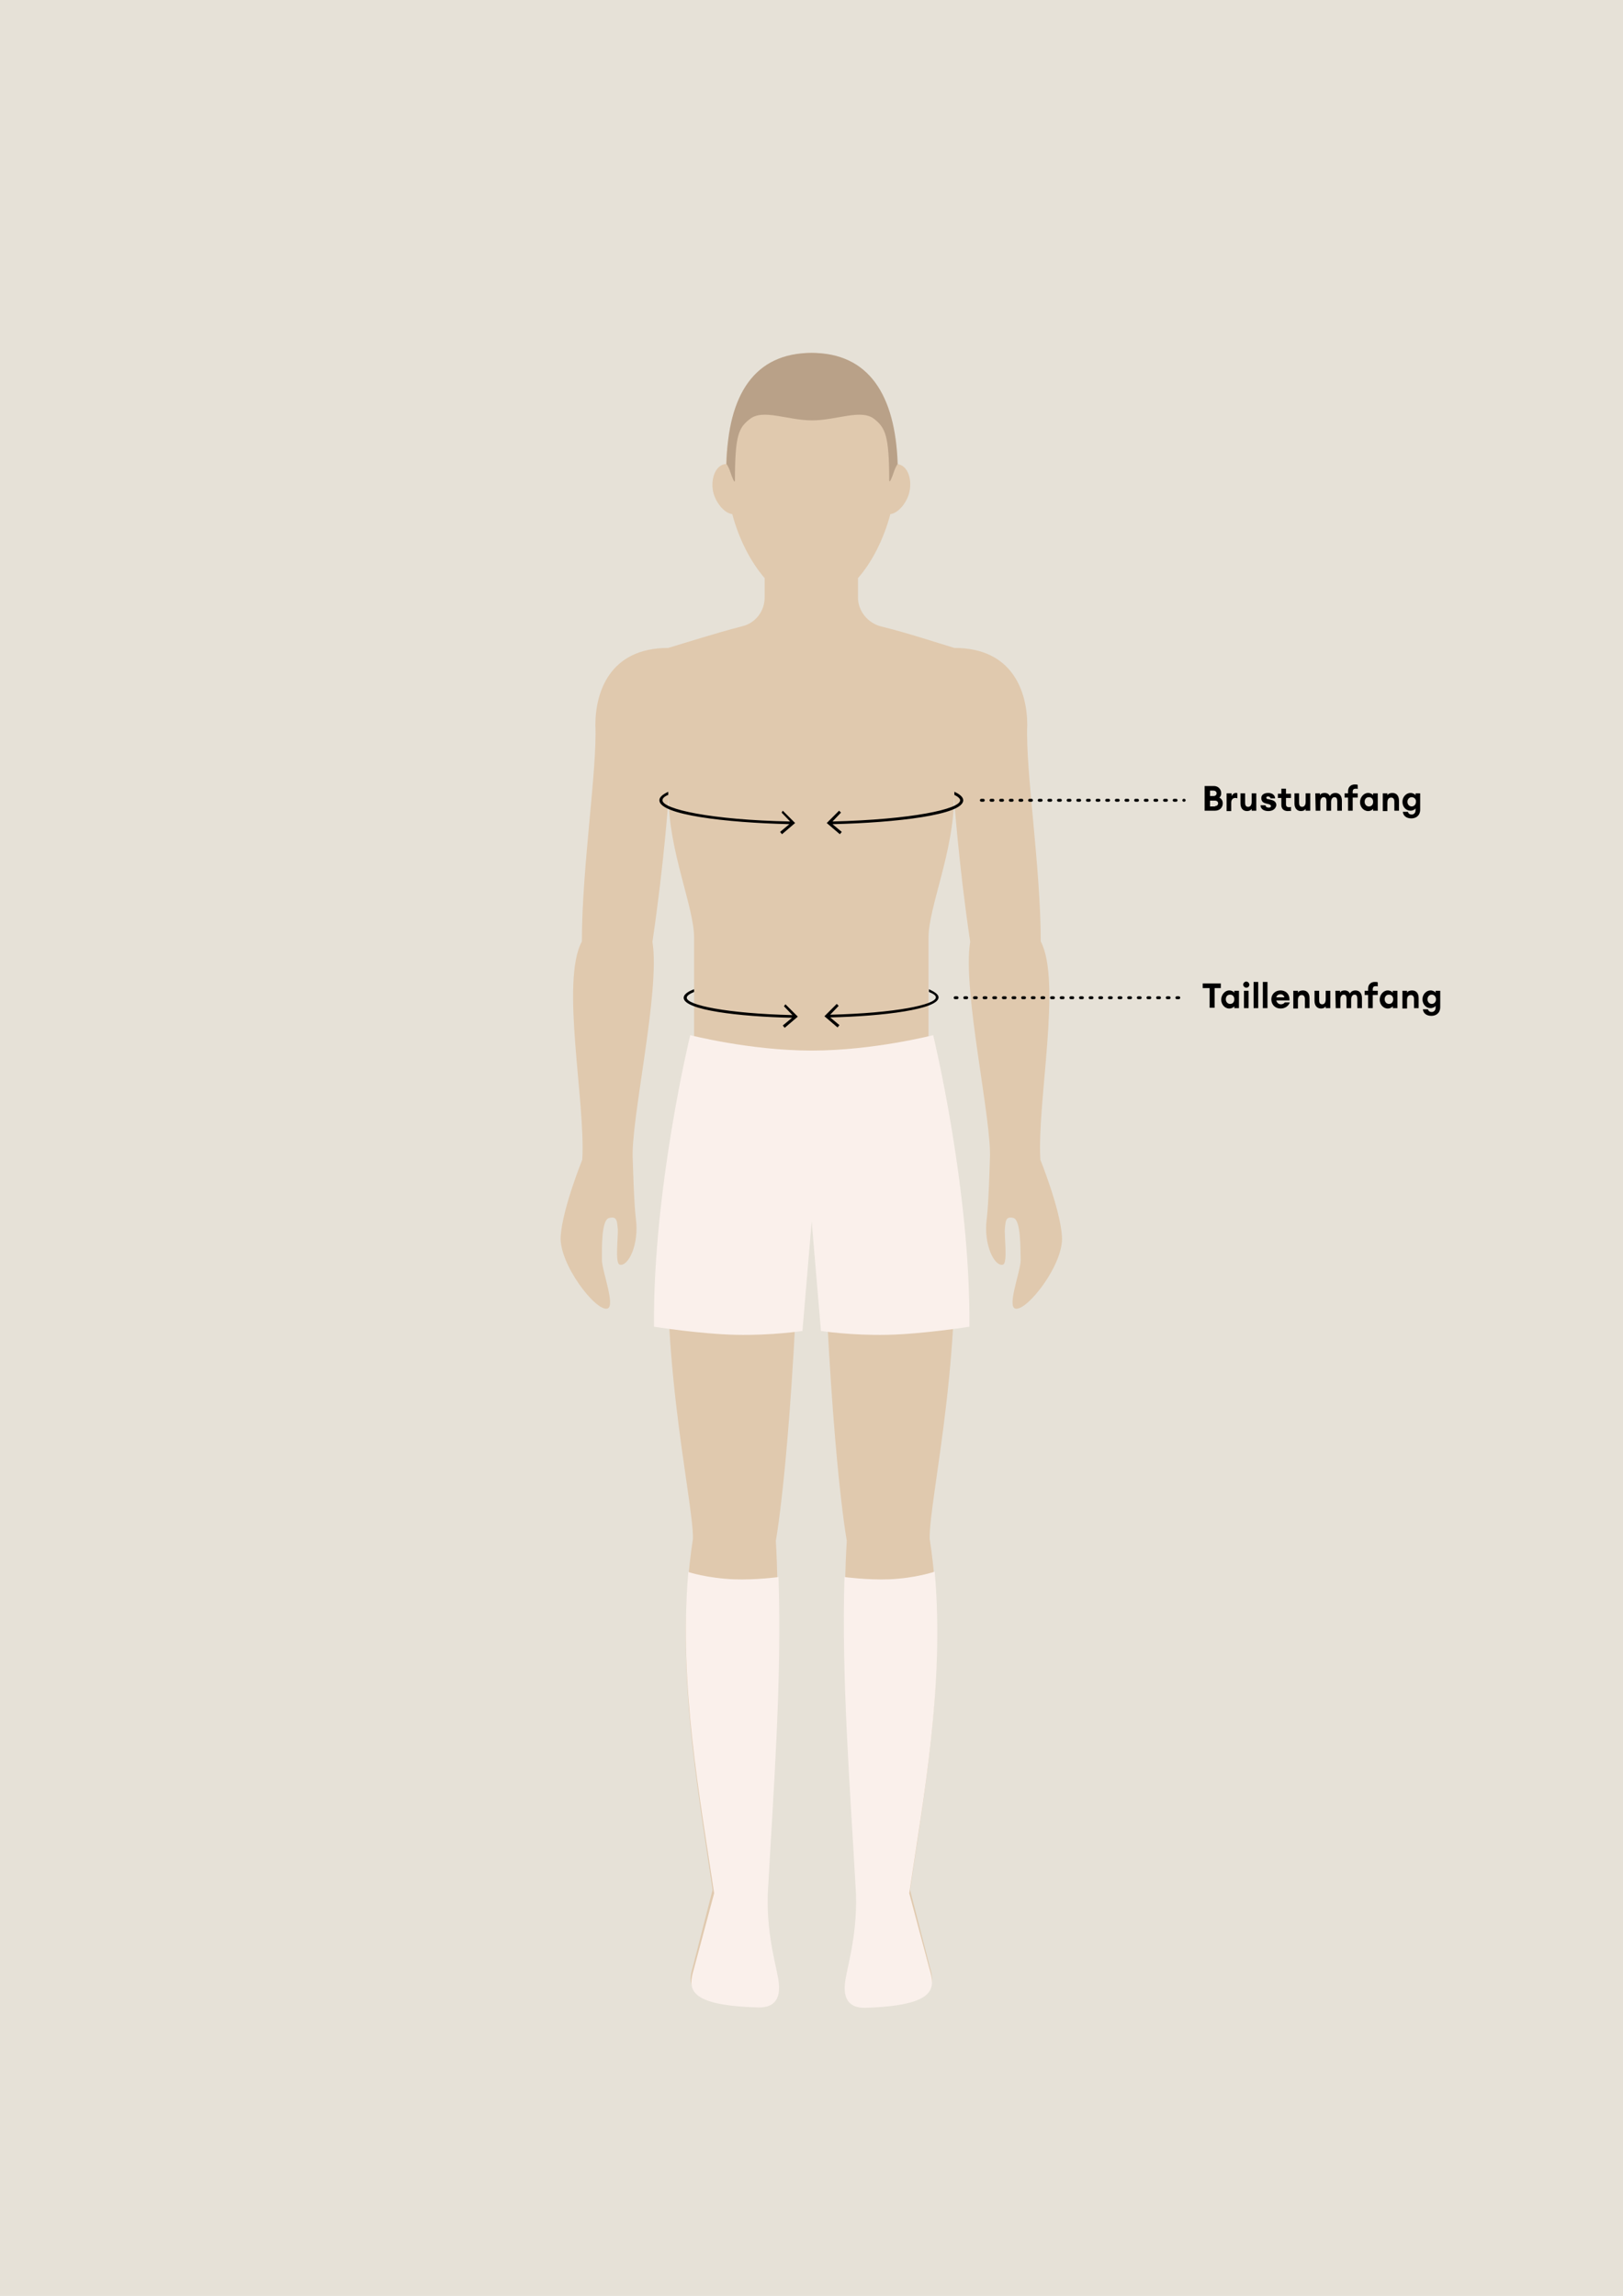 <svg
    xmlns="http://www.w3.org/2000/svg"
    xml:space="preserve"
    id="man"
    x="0"
    y="0"
    style="enable-background: new 0 0 420.9 595.3"
    version="1.1"
    viewBox="0 0 420.9 595.3"
>
    <style>
        .st2 {
            fill: #faf0eb;
        }
        .st4 {
            fill: none;
            stroke: #000;
            stroke-width: 0.75;
            stroke-linecap: round;
            stroke-miterlimit: 10;
            stroke-dasharray: 0.5, 2;
        }
    </style>
    <path d="M0 0h420.9v595.3H0z" style="fill: #e6e1d7" />
    <path
        d="M275.4 320.5c-.5-7.2-5.6-19.8-5.6-19.8-.9-14.9 5.6-46.2.1-56.6 0-19.2-4-44.6-3.5-56.1 0-8.4-3.6-20-18.9-20-4.7-1.4-11.8-3.8-19.1-5.6-3.4-.9-5.9-4-5.9-7.5v-5c3.7-4.2 6.7-10.2 8.4-16.6 1.9-.2 4-2.6 4.8-5.2 1-3.4-.1-7.6-3.2-7.8-.4-16-10.1-28.8-22.1-28.8s-21.7 12.8-22.1 28.8c-3 .2-4.2 4.5-3.2 7.8.8 2.6 2.9 5 4.8 5.2 1.7 6.4 4.7 12.3 8.4 16.6v5c0 3.6-2.4 6.7-5.9 7.5-7.3 1.9-14.4 4.2-19.1 5.6-15.3 0-18.9 11.6-18.9 20 .5 11.5-3.5 36.9-3.5 56.1-5.6 10.4 1 41.7.1 56.6 0 0-5.1 12.6-5.6 19.8-.5 7.2 9.1 19.6 12.1 18.8 2.2-.6-1.4-9.8-1.4-12.6 0-2.9-.2-10.5 1.9-10.9 2-.5 2 .8 2.2 2.7.2 1.9-.8 9 .5 9.4 2.2.6 5.1-5.2 4.2-11.9-.5-3.9-.8-15.2-.8-15.2-.7-9.9 7.2-43.8 5.1-56.6 3-20.2 4.2-37.5 4.2-37.5 0 13.9 6.6 28.5 6.6 36.4v25.7s-5.6 22.3-5.6 37.7c-4.8 40.2 5.5 82.5 5.3 92.5-4.9 31.8 1.2 64 5.1 91l-5.1 19.9c-1.4 4.7-1.9 9.2 16.4 9.7 4.2.1 5.5-2.4 5.2-5.9s-3.3-12.1-2.9-23.4c1.8-30 4.4-62.7 2.8-90.8 0 0 4.5-24.1 6.5-93.2h5.4c2 69.1 6.5 93.2 6.5 93.2-1.7 28.1 1 60.8 2.8 90.8.3 11.3-2.7 19.9-2.9 23.4-.3 3.5 1 6 5.2 5.9 18.3-.6 17.8-5 16.4-9.7L236 490c4-27.1 10-59.2 5.1-91-.3-10 10-52.4 5.3-92.5 0-15.4-5.6-37.7-5.6-37.7v-25.7c0-7.9 6.6-22.4 6.6-36.4 0 0 1.2 17.3 4.2 37.5-2.1 12.8 5.8 46.7 5.1 56.6 0 0-.3 11.3-.8 15.2-.9 6.7 2 12.5 4.2 11.9 1.3-.4.3-7.5.5-9.4s.2-3.2 2.2-2.7 1.8 8.1 1.9 10.9c0 2.9-3.6 12-1.4 12.6 3 .8 12.7-11.6 12.1-18.8z"
        style="fill: #e0c9ae"
    />
    <path
        d="M242 268.4s-15.5 4-31.5 4-31.5-4-31.5-4-9.7 39.8-9.4 75.6c0 0 12 1.9 21.3 2.1s17.2-1 17.2-1l2.4-28.4 2.4 28.4s7.8 1.2 17.2 1c9.3-.2 21.3-2.1 21.3-2.1.3-35.8-9.4-75.6-9.4-75.6zM199.1 491.3c1.5-27.3 3.7-56 2.8-82.4 0 0-5.8.8-11.5.6-7.1-.3-11.9-1.9-11.9-1.9-2.5 29.3 3 58.4 6.7 83.3l-5.3 19.8c-1.4 4.8-1.9 9.3 16.8 9.8 4.3.1 5.6-2.5 5.3-6-.2-3.4-3.2-11.7-2.9-23.2zM222 491.3c-1.5-27.3-3.8-56-3-82.4 0 0 5.9.8 11.5.6 7.1-.3 11.9-2 11.9-2 2.6 29.3-2.9 58.5-6.6 83.4l5.3 19.8c1.4 4.8 1.9 9.3-16.7 9.9-4.3.1-5.6-2.5-5.3-6 .2-3.5 3.2-11.8 2.9-23.3z"
        class="st2"
    />
    <path
        d="M210.5 91.5c-14.9 0-21.7 10.9-22.1 28.8 0 0 .5.6 1 2.1.4 1.2 1.2 3.4 1.2 2 0-11.6 1-13.5 3.8-15.7 3.4-2.8 9.8.3 16.2.3s12.8-3.1 16.2-.3c2.7 2.2 3.8 4.1 3.8 15.7 0 1.3.8-.8 1.2-2 .5-1.5 1-2.1 1-2.1-.6-17.9-7.5-28.8-22.3-28.8z"
        style="fill: #b9a188"
    />
    <path d="M247.7 258.7h59.4" class="st4" />
    <path
        d="M313.6 256.2h-1.7V255h4.7v1.2H315v5.1h-1.3v-5.1h-.1zM318.8 256.8c.6 0 1.1.3 1.3.6v-.5h1.2v4.5h-1.2v-.5c-.2.3-.7.6-1.3.6-1.2 0-2.1-1.1-2.1-2.3s.9-2.4 2.1-2.4zm.2 1.1c-.7 0-1.1.5-1.1 1.2s.5 1.2 1.1 1.2c.7 0 1.1-.5 1.1-1.2s-.4-1.2-1.1-1.2zM323.2 256.1c-.4 0-.8-.4-.8-.8s.4-.8.8-.8.8.4.8.8c0 .5-.4.8-.8.8zm-.6.8h1.2v4.5h-1.2v-4.5zM325.1 254.6h1.2v6.8h-1.2v-6.8zM327.5 254.6h1.2v6.8h-1.2v-6.8zM332.1 261.5c-1.4 0-2.4-1-2.4-2.4 0-1.3 1-2.3 2.4-2.3 1.3 0 2.4.9 2.3 2.6H331c.1.5.5 1 1.2 1 .4 0 .8-.2 1-.5h1.3c-.3.9-1.2 1.6-2.4 1.6zm-1.1-2.9h2.1c-.2-.6-.6-.8-1-.8-.6 0-1 .3-1.1.8zM335.4 256.9h1.2v.5c.2-.4.7-.6 1.3-.6 1.1 0 1.7.8 1.7 2v2.6h-1.2V259c0-.6-.3-1-.8-1-.6 0-1 .4-1 1.3v2.2h-1.2v-4.6zM340.9 256.9h1.2v2.4c0 .7.2 1.1.8 1.1.5 0 .9-.4.9-1.3v-2.2h1.2v4.5h-1.2v-.5c-.2.4-.7.6-1.2.6-1.1 0-1.7-.8-1.7-2v-2.6zM346.3 256.9h1.2v.5c.2-.4.6-.6 1.2-.6.7 0 1.1.3 1.4.8.3-.6.9-.8 1.4-.8 1.1 0 1.7.8 1.7 2v2.6H352V259c0-.7-.2-1.1-.7-1.1s-.9.4-.9 1.3v2.2h-1.2V259c0-.7-.2-1.1-.7-1.1s-.9.4-.9 1.3v2.2h-1.2l-.1-4.5zM354.8 258h-.9v-1.1h.9v-.6c0-1.1.8-1.7 1.7-1.7.3 0 .6 0 .8.1v1.1c-.1-.1-.3-.1-.5-.1-.5 0-.8.2-.8.8v.4h1.3v1.1H356v3.4h-1.2V258zM359.9 256.8c.6 0 1.1.3 1.3.6v-.5h1.2v4.5h-1.2v-.5c-.2.3-.7.6-1.3.6-1.2 0-2.1-1.1-2.1-2.3s.9-2.4 2.1-2.4zm.3 1.1c-.7 0-1.1.5-1.1 1.2s.5 1.2 1.1 1.2c.7 0 1.1-.5 1.1-1.2s-.4-1.2-1.1-1.2zM363.7 256.9h1.2v.5c.2-.4.7-.6 1.3-.6 1.1 0 1.7.8 1.7 2v2.6h-1.2V259c0-.6-.3-1-.8-1-.6 0-1 .4-1 1.3v2.2h-1.2v-4.6zM370.3 261.7c.2.5.5.7 1 .7s1-.4 1-1.1v-.5c-.2.3-.7.6-1.3.6-1.2 0-2.1-1-2.1-2.3s1-2.3 2.1-2.3c.6 0 1.1.3 1.3.6v-.5h1.2v4.2c0 1.6-1.1 2.3-2.3 2.3-1.3 0-2.1-.7-2.2-1.7h1.3zm1-3.8c-.6 0-1.1.5-1.1 1.2s.5 1.2 1.1 1.2 1.1-.5 1.1-1.2-.5-1.2-1.1-1.2zM203.3 260.9l2.2 2.3c-17-.4-27.4-2.6-27.4-4.5 0-.5.7-1 1.9-1.5v-.7c-1.7.6-2.7 1.4-2.7 2.2 0 3.2 14.4 4.9 28.1 5.2l-2.4 2 .5.6 3.4-2.9-3.2-3.2-.4.5zM240.9 256.5v.7c1.2.5 1.8.9 1.8 1.4 0 1.9-10.5 4.1-27.4 4.5l2.2-2.3-.5-.5-3.2 3.2 3.4 2.9.5-.6-2.4-2c13.7-.3 28.1-2.1 28.1-5.2 0-.7-.9-1.4-2.5-2.1z"
    />
    <path d="M254.5 207.5h52.6" class="st4" />
    <path
        d="M312.5 203.8h2.3c1.1 0 1.9.8 1.9 1.9 0 .5-.2.9-.5 1.1.6.3.9.8.9 1.5 0 1.1-.8 1.9-2 1.9h-2.7v-6.4h.1zm2.2 2.6c.5 0 .8-.3.8-.7s-.3-.7-.8-.7h-.9v1.4h.9zm.4 2.6c.5 0 .8-.3.8-.7s-.3-.7-.8-.7h-1.3v1.5h1.3v-.1zM318.2 205.7h1.2v.7c.2-.4.6-.8 1.1-.8.1 0 .3 0 .4.1v1.3c-.2-.1-.4-.1-.6-.1-.6 0-1 .5-1 1.2v2.2h-1.2v-4.6h.1zM321.7 205.7h1.2v2.4c0 .7.2 1.1.8 1.1.5 0 .9-.4.9-1.3v-2.2h1.2v4.5h-1.2v-.5c-.2.4-.7.6-1.2.6-1.1 0-1.7-.8-1.7-2v-2.6zM328.9 210.3c-1.2 0-2-.6-2-1.5h1.3c0 .4.4.6.8.6s.6-.1.6-.4c0-.2-.2-.4-.6-.5l-.8-.2c-.8-.2-1.1-.7-1.1-1.4 0-.8.7-1.3 1.8-1.3 1 0 1.7.5 1.8 1.4h-1.2c-.1-.3-.3-.5-.6-.5s-.5.1-.5.3c0 .3.2.4.5.4l.8.2c.9.2 1.3.7 1.3 1.4-.2 1-1 1.5-2.1 1.5zM334 210.3c-1 0-1.7-.5-1.7-1.6v-1.8h-.9v-1.1h.9v-1.3h1.2v1.3h1.3v1.1h-1.3v1.6c0 .5.2.8.8.8.2 0 .4 0 .5-.1v1.1c-.3-.1-.5 0-.8 0zM335.7 205.7h1.2v2.4c0 .7.2 1.1.8 1.1.5 0 .9-.4.9-1.3v-2.2h1.2v4.5h-1.2v-.5c-.2.4-.7.6-1.2.6-1.1 0-1.7-.8-1.7-2v-2.6zM341.1 205.7h1.2v.5c.2-.4.6-.6 1.2-.6.7 0 1.1.3 1.4.8.3-.6.9-.8 1.4-.8 1.1 0 1.7.8 1.7 2v2.6h-1.2v-2.4c0-.7-.2-1.1-.7-1.1s-.9.4-.9 1.3v2.2H344v-2.4c0-.7-.2-1.1-.7-1.1s-.9.4-.9 1.3v2.2h-1.2l-.1-4.5zM349.6 206.8h-.9v-1.1h.9v-.6c0-1.1.8-1.7 1.7-1.7.3 0 .6 0 .8.1v1.1c-.1-.1-.3-.1-.5-.1-.5 0-.8.2-.8.8v.4h1.3v1.1h-1.3v3.4h-1.2v-3.4zM354.8 205.6c.6 0 1.1.3 1.3.6v-.5h1.2v4.5h-1.2v-.5c-.2.3-.7.6-1.3.6-1.2 0-2.1-1.1-2.1-2.3s.9-2.4 2.1-2.4zm.2 1.1c-.7 0-1.1.5-1.1 1.2s.5 1.2 1.1 1.2c.7 0 1.1-.5 1.1-1.2s-.4-1.2-1.1-1.2zM358.6 205.7h1.2v.5c.2-.4.7-.6 1.3-.6 1.1 0 1.7.8 1.7 2v2.6h-1.2v-2.4c0-.6-.3-1-.8-1-.6 0-1 .4-1 1.3v2.2h-1.2v-4.6zM365.1 210.5c.2.5.5.7 1 .7s1-.4 1-1.1v-.5c-.2.3-.7.6-1.3.6-1.2 0-2.1-1-2.1-2.3s1-2.3 2.1-2.3c.6 0 1.1.3 1.3.6v-.5h1.2v4.2c0 1.6-1.1 2.3-2.3 2.3-1.3 0-2.1-.7-2.2-1.7h1.3zm1-3.8c-.6 0-1.1.5-1.1 1.2s.5 1.2 1.1 1.2 1.1-.5 1.1-1.2c.1-.7-.5-1.2-1.1-1.2zM202.7 210.7l2.2 2.3c-20.5-.4-33.1-3.2-33.1-5.5 0-.5.5-1 1.5-1.4v-.8c-1.5.7-2.3 1.4-2.3 2.2 0 3.8 17.3 5.8 33.7 6.2l-2.4 2 .5.6 3.4-2.9-3.2-3.2-.3.5zM249.8 207.5c0-.8-.9-1.6-2.3-2.2v.8c1 .5 1.5 1 1.5 1.4 0 2.3-12.6 5-33.1 5.5l2.2-2.3-.5-.5-3.2 3.2 3.4 2.9.5-.6-2.4-2c16.6-.4 33.9-2.4 33.9-6.2z"
    />
</svg>
